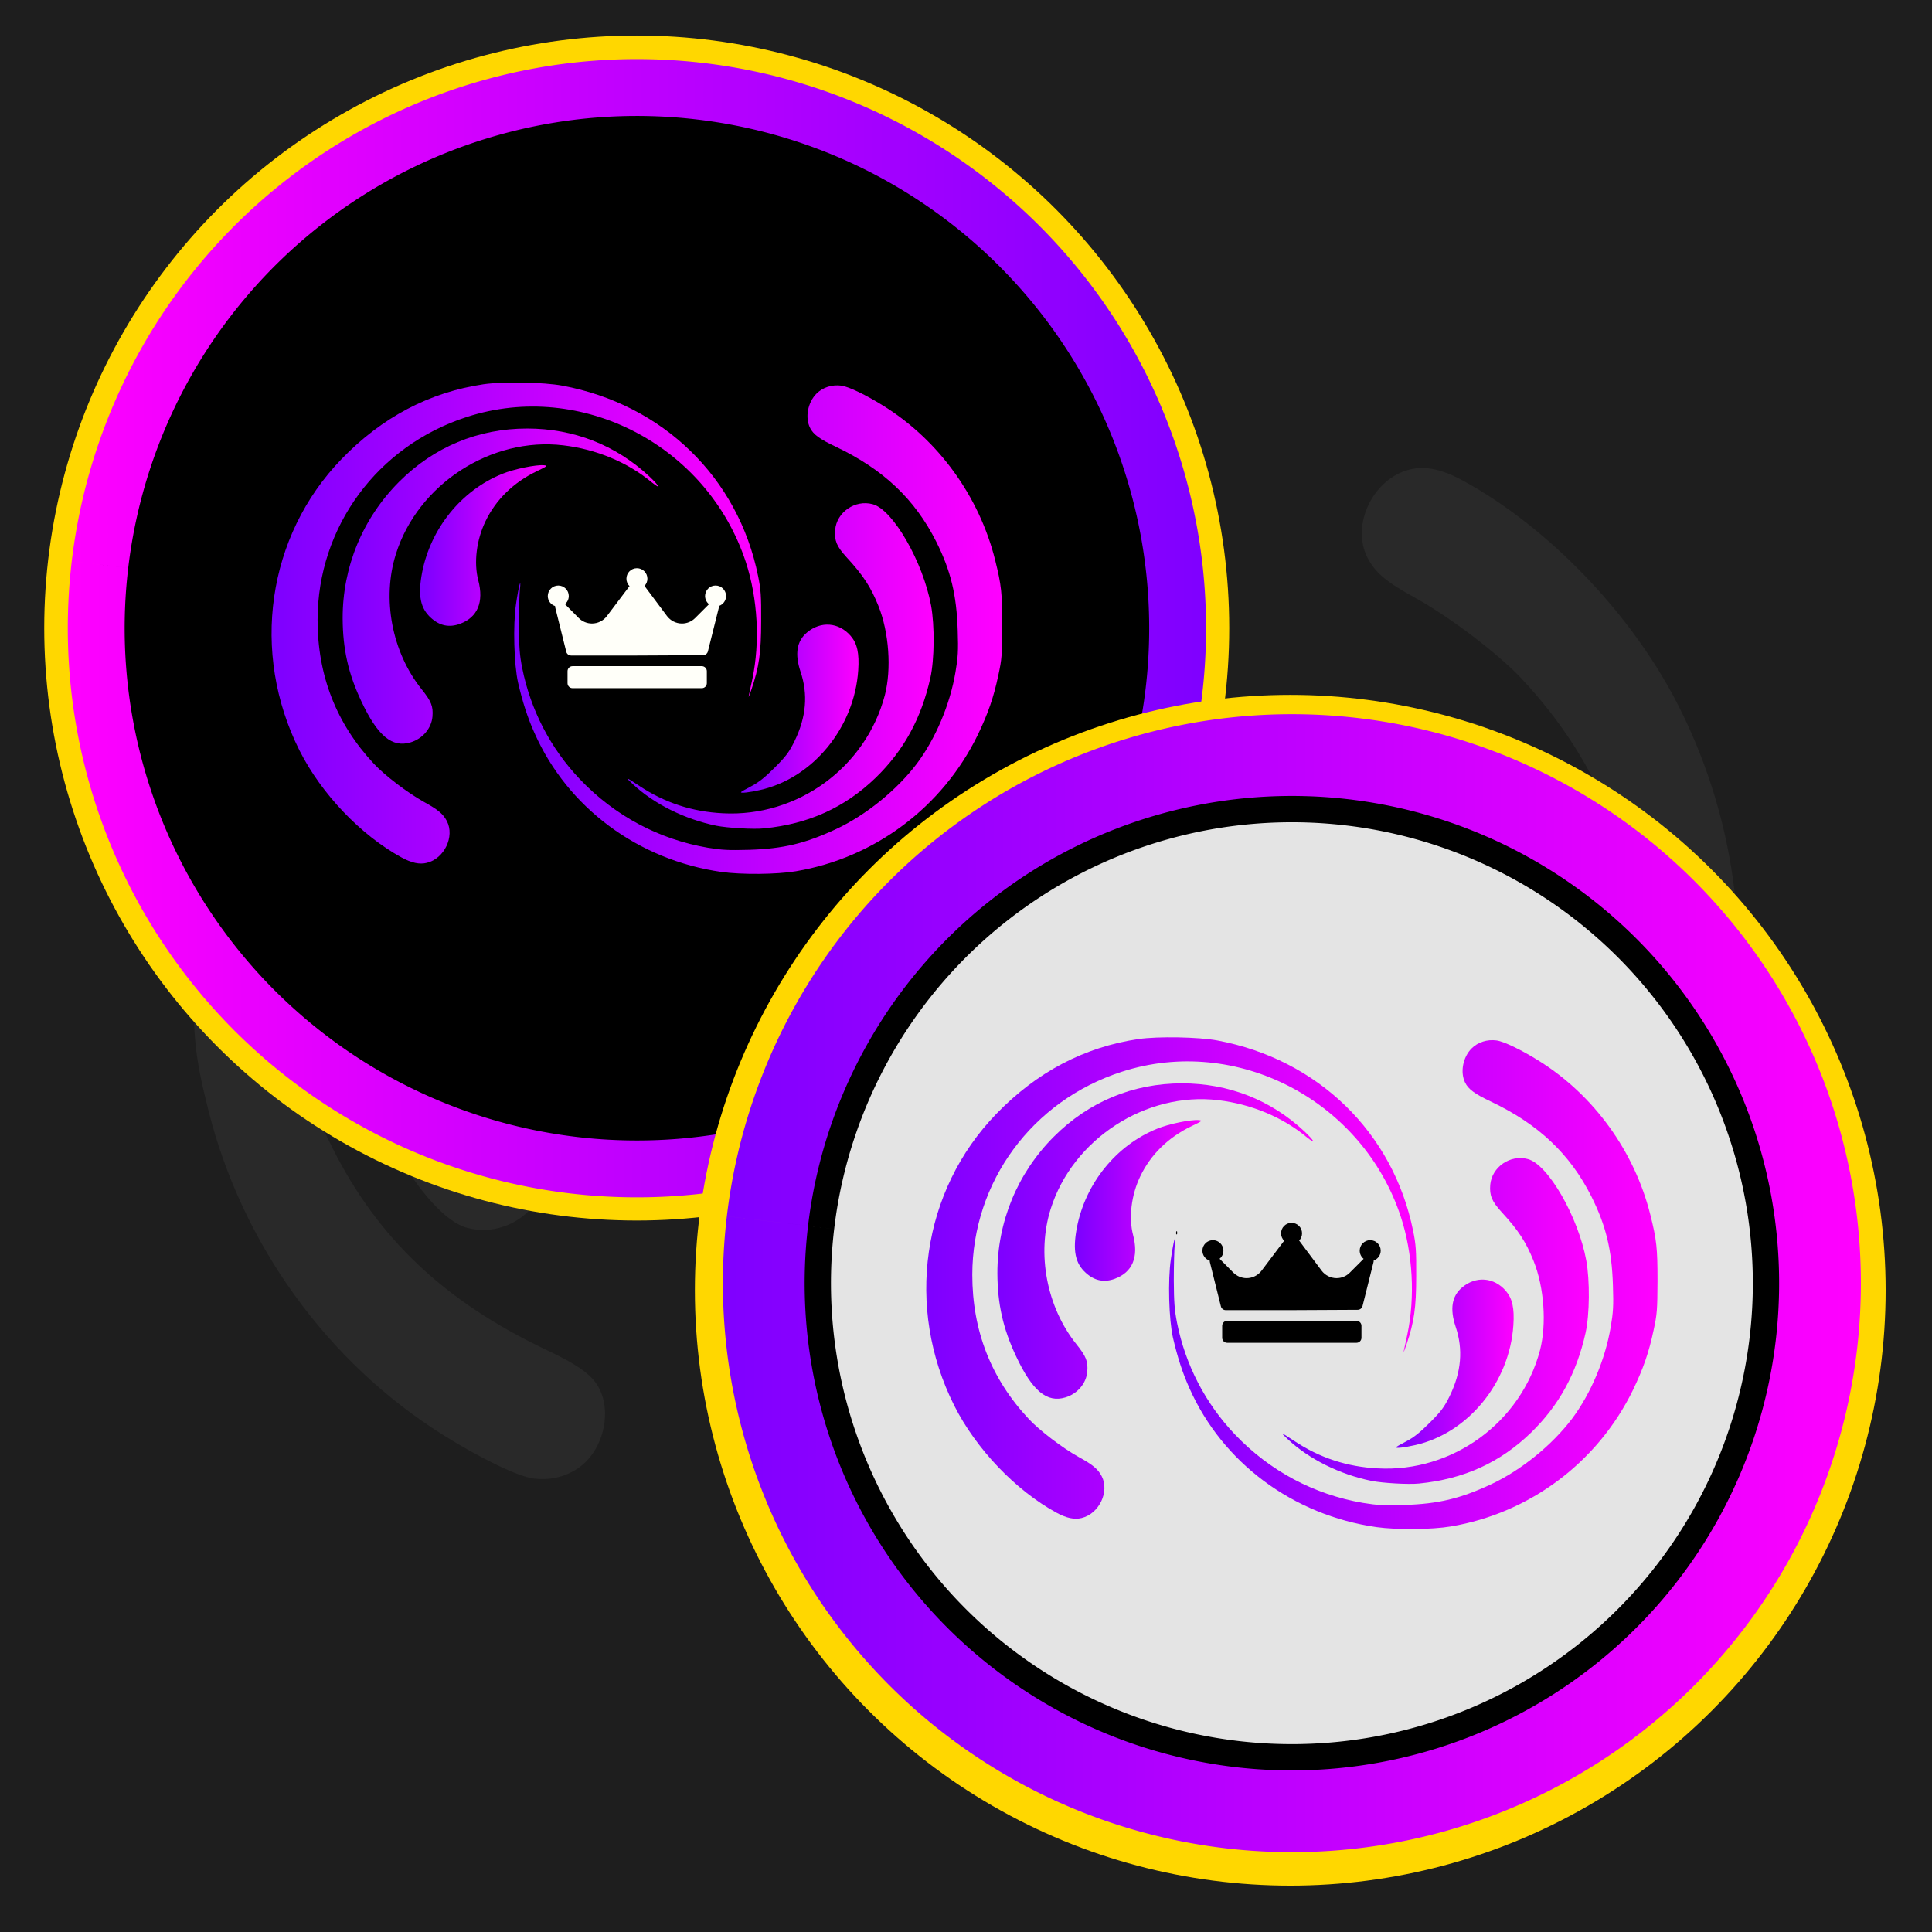<?xml version="1.0" encoding="UTF-8" standalone="no"?>
<!-- Created with Inkscape (http://www.inkscape.org/) -->

<svg
   width="1024"
   height="1024"
   viewBox="0 0 270.933 270.933"
   version="1.1"
   id="svg1"
   inkscape:version="1.3.2 (091e20e, 2023-11-25, custom)"
   sodipodi:docname="miniature_queen.svg"
   xmlns:inkscape="http://www.inkscape.org/namespaces/inkscape"
   xmlns:sodipodi="http://sodipodi.sourceforge.net/DTD/sodipodi-0.dtd"
   xmlns:xlink="http://www.w3.org/1999/xlink"
   xmlns="http://www.w3.org/2000/svg"
   xmlns:svg="http://www.w3.org/2000/svg">
  <sodipodi:namedview
     id="namedview1"
     pagecolor="#ffffff"
     bordercolor="#000000"
     borderopacity="0.25"
     inkscape:showpageshadow="2"
     inkscape:pageopacity="0.0"
     inkscape:pagecheckerboard="0"
     inkscape:deskcolor="#d1d1d1"
     inkscape:document-units="mm"
     inkscape:zoom="2"
     inkscape:cx="284.5"
     inkscape:cy="404.25"
     inkscape:window-width="1600"
     inkscape:window-height="1129"
     inkscape:window-x="1192"
     inkscape:window-y="514"
     inkscape:window-maximized="1"
     inkscape:current-layer="layer1" />
  <defs
     id="defs1">
    <linearGradient
       id="linearGradient3"
       inkscape:collect="always">
      <stop
         style="stop-color:#7f00ff;stop-opacity:1;"
         offset="0"
         id="stop3" />
      <stop
         style="stop-color:#ff00ff;stop-opacity:1;"
         offset="1"
         id="stop2" />
    </linearGradient>
    <linearGradient
       inkscape:collect="always"
       xlink:href="#linearGradient152"
       id="linearGradient163"
       x1="3459.731"
       y1="2134.741"
       x2="4360.407"
       y2="2134.741"
       gradientUnits="userSpaceOnUse"
       gradientTransform="matrix(0.035,0,0,-0.035,4.41,188.427)" />
    <linearGradient
       id="linearGradient152"
       inkscape:collect="always">
      <stop
         style="stop-color:#ff00ff;stop-opacity:1;"
         offset="0"
         id="stop152" />
      <stop
         style="stop-color:#7f00ff;stop-opacity:1;"
         offset="1"
         id="stop153" />
    </linearGradient>
    <linearGradient
       inkscape:collect="always"
       xlink:href="#linearGradient152"
       id="linearGradient161"
       x1="2661.175"
       y1="2424.692"
       x2="4913.005"
       y2="2424.692"
       gradientUnits="userSpaceOnUse"
       gradientTransform="matrix(0.035,0,0,-0.035,4.41,188.427)" />
    <linearGradient
       inkscape:collect="always"
       xlink:href="#linearGradient152"
       id="linearGradient157"
       x1="1230.958"
       y1="3299.484"
       x2="2070"
       y2="3299.484"
       gradientUnits="userSpaceOnUse"
       gradientTransform="matrix(0.035,0,0,-0.035,4.41,188.427)" />
    <linearGradient
       inkscape:collect="always"
       xlink:href="#linearGradient152"
       id="linearGradient155"
       x1="694.792"
       y1="2994.749"
       x2="2879.711"
       y2="2994.749"
       gradientUnits="userSpaceOnUse"
       gradientTransform="matrix(0.035,0,0,-0.035,4.41,188.427)" />
    <linearGradient
       inkscape:collect="always"
       xlink:href="#linearGradient152"
       id="linearGradient159"
       x1="1925.832"
       y1="2688.347"
       x2="5420.4"
       y2="2688.347"
       gradientUnits="userSpaceOnUse"
       gradientTransform="matrix(0.035,0,0,-0.035,4.41,188.427)" />
    <linearGradient
       inkscape:collect="always"
       xlink:href="#linearGradient152"
       id="linearGradient153"
       x1="205"
       y1="2735.343"
       x2="3688.585"
       y2="2735.343"
       gradientUnits="userSpaceOnUse"
       spreadMethod="pad"
       gradientTransform="matrix(0.035,0,0,-0.035,4.41,188.427)" />
    <linearGradient
       inkscape:collect="always"
       xlink:href="#linearGradient3"
       id="linearGradient2"
       x1="-0.067"
       y1="66.146"
       x2="132.359"
       y2="66.146"
       gradientUnits="userSpaceOnUse"
       gradientTransform="translate(1.323,1.323)" />
    <linearGradient
       inkscape:collect="always"
       xlink:href="#linearGradient152"
       id="linearGradient11"
       x1="1.323"
       y1="67.469"
       x2="133.615"
       y2="67.469"
       gradientUnits="userSpaceOnUse" />
    <linearGradient
       id="linearGradient10"
       inkscape:collect="always"
       x1="1.323"
       y1="1.323"
       x2="133.615"
       y2="1.323"
       gradientUnits="userSpaceOnUse">
      <stop
         style="stop-color:#ff00ff;stop-opacity:1;"
         offset="0"
         id="stop9" />
      <stop
         style="stop-color:#7f00ff;stop-opacity:1;"
         offset="1"
         id="stop10" />
    </linearGradient>
    <linearGradient
       inkscape:collect="always"
       xlink:href="#linearGradient152"
       id="linearGradient22"
       gradientUnits="userSpaceOnUse"
       gradientTransform="matrix(0.035,0,0,-0.035,4.41,188.427)"
       x1="205"
       y1="2735.343"
       x2="3688.585"
       y2="2735.343"
       spreadMethod="pad" />
    <linearGradient
       inkscape:collect="always"
       xlink:href="#linearGradient152"
       id="linearGradient23"
       gradientUnits="userSpaceOnUse"
       gradientTransform="matrix(0.035,0,0,-0.035,4.41,188.427)"
       x1="1925.832"
       y1="2688.347"
       x2="5420.4"
       y2="2688.347" />
    <linearGradient
       inkscape:collect="always"
       xlink:href="#linearGradient152"
       id="linearGradient24"
       gradientUnits="userSpaceOnUse"
       gradientTransform="matrix(0.035,0,0,-0.035,4.41,188.427)"
       x1="694.792"
       y1="2994.749"
       x2="2879.711"
       y2="2994.749" />
    <linearGradient
       inkscape:collect="always"
       xlink:href="#linearGradient152"
       id="linearGradient25"
       gradientUnits="userSpaceOnUse"
       gradientTransform="matrix(0.035,0,0,-0.035,4.41,188.427)"
       x1="1230.958"
       y1="3299.484"
       x2="2070"
       y2="3299.484" />
    <linearGradient
       inkscape:collect="always"
       xlink:href="#linearGradient152"
       id="linearGradient26"
       gradientUnits="userSpaceOnUse"
       gradientTransform="matrix(0.035,0,0,-0.035,4.41,188.427)"
       x1="2661.175"
       y1="2424.692"
       x2="4913.005"
       y2="2424.692" />
    <linearGradient
       inkscape:collect="always"
       xlink:href="#linearGradient152"
       id="linearGradient27"
       gradientUnits="userSpaceOnUse"
       gradientTransform="matrix(0.035,0,0,-0.035,4.41,188.427)"
       x1="3459.731"
       y1="2134.741"
       x2="4360.407"
       y2="2134.741" />
    <filter
       inkscape:collect="always"
       style="color-interpolation-filters:sRGB"
       id="filter9"
       x="-0.027"
       y="-0.027"
       width="1.054"
       height="1.054">
      <feGaussianBlur
         inkscape:collect="always"
         stdDeviation="1.587"
         id="feGaussianBlur9" />
    </filter>
    <filter
       inkscape:collect="always"
       style="color-interpolation-filters:sRGB"
       id="filter9-8"
       x="-0.027"
       y="-0.027"
       width="1.054"
       height="1.054">
      <feGaussianBlur
         inkscape:collect="always"
         stdDeviation="1.587"
         id="feGaussianBlur9-3" />
    </filter>
  </defs>
  <g
     inkscape:label="Warstwa 1"
     inkscape:groupmode="layer"
     id="layer1">
    <g
       id="g3-2"
       transform="matrix(2.048,0,0,2.048,3.2012501e-6,3.2012501e-6)">
      <rect
         style="fill:#1e1e1e;fill-opacity:1;stroke:none;stroke-width:0;stroke-dasharray:none;paint-order:markers fill stroke"
         id="rect1"
         width="132.292"
         height="132.292"
         x="-8.7646481e-07"
         y="-8.7646481e-07" />
      <g
         id="g2-2"
         transform="matrix(0.575,0,0,0.575,14.599,-2.92)"
         style="fill:#ffffff;fill-opacity:0.05">
        <path
           d="M 49.583,58.869 C 29.722,62.221 12.647,75.026 3.792,93.194 c -2.611,5.433 -3.986,9.384 -5.186,15.028 -0.882,4.057 -0.953,5.115 -0.988,12.383 0,8.29 0.212,10.301 1.799,16.651 3.986,15.946 14.182,30.092 28.011,38.735 4.445,2.787 8.855,4.904 10.689,5.151 2.364,0.318 4.692,-0.423 6.279,-2.011 2.187,-2.187 2.928,-5.997 1.623,-8.608 -0.811,-1.658 -2.434,-2.857 -6.491,-4.763 -11.994,-5.715 -19.897,-13.194 -25.294,-23.918 -3.634,-7.267 -5.115,-13.335 -5.398,-22.296 -0.176,-5.256 -0.071,-6.809 0.564,-10.548 1.376,-8.149 5.009,-16.722 9.701,-23.001 5.009,-6.632 12.771,-12.947 20.355,-16.51 7.796,-3.634 13.264,-4.939 21.837,-5.221 5.256,-0.141 6.809,-0.071 10.478,0.529 12.312,2.117 23.424,8.043 32.138,17.18 7.444,7.796 12.488,17.498 14.605,28.152 0.635,3.246 0.776,5.151 0.811,10.654 0,3.669 -0.106,7.726 -0.247,8.996 -0.388,3.493 0.318,0.953 0.988,-3.704 0.776,-5.256 0.494,-15.205 -0.529,-19.72 -1.129,-4.868 -2.399,-8.819 -4.128,-12.665 C 107.086,74.885 89.306,61.691 68.315,58.693 c -5.08,-0.706 -13.935,-0.635 -18.733,0.176 z"
           id="path1-9"
           style="fill:#ffffff;fill-opacity:0.05;stroke:none;stroke-width:0.035;stroke-opacity:1" />
        <path
           d="m 142.505,60.986 c -4.374,1.058 -7.056,6.597 -5.045,10.513 0.953,1.799 2.187,2.858 5.786,4.833 4.128,2.293 9.807,6.632 12.559,9.56 9.49,10.125 14.217,22.225 14.217,36.301 -0.035,23.389 -15.064,43.815 -37.641,51.082 -28.857,9.313 -60.572,-7.197 -70.203,-36.583 -2.999,-9.207 -3.598,-20.073 -1.623,-29.492 0.388,-1.834 0.811,-3.739 0.917,-4.233 0.071,-0.494 -0.212,0.282 -0.706,1.693 -1.905,5.644 -2.434,9.172 -2.434,17.18 -0.035,6.385 0.071,7.973 0.776,11.395 5.009,24.765 23.954,43.18 49.283,47.907 4.763,0.882 14.922,1.058 19.826,0.353 13.617,-2.011 25.576,-8.29 35.772,-18.838 18.733,-19.332 22.966,-48.719 10.583,-73.378 -5.503,-10.936 -15.452,-21.343 -25.718,-26.952 -2.54,-1.376 -4.516,-1.799 -6.35,-1.341 z"
           id="path2-7"
           style="fill:#ffffff;fill-opacity:0.05;stroke:none;stroke-width:0.035;stroke-opacity:1" />
        <path
           d="M 57.591,69.664 C 46.302,70.793 37.271,74.921 29.51,82.399 22.419,89.279 18.009,97.322 15.716,107.588 c -1.023,4.621 -1.094,13.123 -0.176,18.168 2.011,10.971 9.596,24.201 14.711,25.541 4.445,1.199 9.066,-2.011 9.454,-6.491 0.212,-2.681 -0.388,-4.128 -2.857,-6.844 -4.233,-4.586 -6.138,-7.549 -8.043,-12.277 -2.681,-6.668 -3.316,-15.91 -1.623,-22.472 4.798,-18.203 22.013,-30.762 40.816,-29.739 7.726,0.388 14.605,2.646 20.99,6.879 3.563,2.364 3.739,2.399 1.587,0.388 C 85.284,75.802 77.558,71.957 69.621,70.334 66.798,69.77 60.237,69.382 57.591,69.664 Z"
           id="path3-3"
           style="fill:#ffffff;fill-opacity:0.05;stroke:none;stroke-width:0.035;stroke-opacity:1" />
        <path
           d="m 58.579,79.33 c -13.3,2.999 -23.742,15.734 -24.694,30.163 -0.282,4.304 0.247,6.703 1.905,8.643 2.963,3.422 7.514,3.81 11.007,0.847 2.575,-2.152 3.104,-5.397 1.623,-9.842 -1.94,-5.75 -1.446,-11.43 1.482,-17.463 1.411,-2.858 2.152,-3.845 5.045,-6.738 2.469,-2.469 4.022,-3.704 5.927,-4.692 1.376,-0.706 2.54,-1.376 2.54,-1.482 0,-0.282 -2.011,-0.071 -4.833,0.564 z"
           id="path4-4"
           style="fill:#ffffff;fill-opacity:0.05;stroke:none;stroke-width:0.035;stroke-opacity:1" />
        <path
           d="m 146.597,91.325 c -3.034,0.917 -5.256,3.528 -5.503,6.491 -0.212,2.575 0.282,3.845 2.752,6.914 7.444,9.313 10.019,22.719 6.456,34.008 -5.503,17.568 -23.989,29.563 -42.157,27.376 -8.326,-0.988 -16.193,-4.269 -22.225,-9.278 -2.505,-2.011 -2.046,-1.023 0.6,1.482 8.431,7.867 19.015,12.03 30.727,12.03 12.347,0 23.46,-4.621 32.244,-13.406 9.172,-9.172 14.252,-21.449 14.217,-34.396 -0.035,-7.691 -1.411,-13.899 -4.692,-20.849 -4.092,-8.749 -7.761,-11.783 -12.418,-10.372 z"
           id="path5-2"
           style="fill:#ffffff;fill-opacity:0.05;stroke:none;stroke-width:0.035;stroke-opacity:1" />
        <path
           d="m 134.179,121.17 c -4.445,1.623 -6.068,5.468 -4.621,10.971 1.164,4.41 0.459,10.125 -1.799,14.817 -2.611,5.468 -7.056,9.807 -12.841,12.594 -2.787,1.341 -2.928,1.446 -1.87,1.552 1.94,0.176 7.549,-0.953 10.513,-2.187 10.266,-4.163 17.992,-13.723 20.144,-24.836 1.094,-5.75 0.459,-8.996 -2.258,-11.43 -2.187,-1.976 -4.586,-2.469 -7.267,-1.482 z"
           id="path7-4"
           style="fill:#ffffff;fill-opacity:0.05;stroke:none;stroke-width:0.035;stroke-opacity:1" />
        <path
           d="m 118.48,132.811 c 0,0.388 0.106,0.494 0.212,0.212 0.106,-0.247 0.071,-0.564 -0.035,-0.67 -0.106,-0.141 -0.212,0.071 -0.176,0.459 z"
           id="path8-8"
           style="fill:#ffffff;fill-opacity:0.05;stroke:none;stroke-width:0.035;stroke-opacity:1" />
        <path
           d="m 102.197,110.057 q -0.07,-0.395 -0.627,-0.395 -0.558,0 -5.018,9.808 -4.46,9.677 -5.227,10.928 -1.464,1.975 -2.927,1.975 -1.533,0 -2.857,-2.501 -0.836,-1.514 -4.739,-10.928 -3.973,-9.348 -4.809,-9.348 -0.418,0 -0.627,0.724 -1.533,4.608 -1.533,18.959 0,3.752 -0.906,5.069 -0.906,1.251 -3.206,1.251 -2.37,0 -2.37,-2.238 0,-0.066 0.767,-2.37 0.418,-1.053 0.627,-2.238 0.209,-1.185 0.348,-2.501 0.348,-4.871 0.488,-8.558 0.209,-3.686 0.209,-6.254 0,-2.567 -0.07,-4.345 -0.07,-1.777 -0.209,-2.831 l -0.209,-1.251 q -0.139,-0.856 -0.209,-1.382 -0.07,-0.592 -0.07,-0.922 0,-0.592 0.767,-1.185 0.767,-0.658 2.37,-0.658 3.485,0 5.924,3.094 1.673,2.041 6.133,11.059 4.321,8.887 5.227,8.887 l 0.627,-0.922 4.6,-8.821 q 2.23,-4.147 3.624,-6.78 1.394,-2.633 2.579,-4.081 1.254,-1.514 2.579,-2.041 1.394,-0.527 3.415,-0.527 1.185,0 2.021,0.527 0.836,0.527 0.836,1.448 l -0.07,0.987 -0.209,1.119 q -0.07,0.592 -0.139,1.317 0,0.658 0,1.382 v 5.99 q 0,0.79 0,1.975 0.07,1.119 0.07,2.633 v 6.188 q 0,6.385 0.627,8.36 l 0.418,1.119 q 0.558,1.58 0.558,1.975 0,2.37 -3.694,2.37 -2.16,0 -3.136,-1.58 -0.976,-1.58 -0.976,-3.489 l 0.139,-5.2 q 0,-13.1 -1.115,-15.799 z"
           id="text169-4"
           style="font-size:1920px;font-family:Stylish;-inkscape-font-specification:Stylish;fill:#ffffff;fill-opacity:0.05;stroke:none;stroke-width:0.356;stroke-linecap:round;stroke-linejoin:round;stroke-opacity:1;paint-order:markers fill stroke"
           aria-label="M" />
      </g>
    </g>
    <g
       id="g27"
       transform="matrix(0.928,0,0,0.928,9.79,9.79)">
      <g
         id="g1"
         transform="matrix(-1.299,0,0,-1.299,173.341,172.025)">
        <circle
           style="mix-blend-mode:normal;fill:#ffd700;fill-opacity:1;stroke:none;stroke-width:11.758;paint-order:markers fill stroke;filter:url(#filter9)"
           id="path9"
           cx="67.262"
           cy="66.25"
           r="70.549"
           transform="matrix(0.977,0,0,0.977,1.776,2.765)" />
        <path
           style="fill:#000000;stroke:url(#linearGradient2);stroke-width:6.615;stroke-dasharray:none;stroke-opacity:1;paint-order:markers fill stroke"
           id="path2"
           sodipodi:type="arc"
           sodipodi:cx="67.46875"
           sodipodi:cy="67.46875"
           sodipodi:rx="62.9006"
           sodipodi:ry="62.900654"
           sodipodi:start="0.11793755"
           sodipodi:end="0.11792662"
           sodipodi:open="true"
           sodipodi:arc-type="arc"
           d="M 129.932,74.87 A 62.901,62.901 0 0 1 60.068,129.932 62.901,62.901 0 0 1 5.005,60.068 62.901,62.901 0 0 1 74.869,5.005 62.901,62.901 0 0 1 129.932,74.869" />
        <g
           id="g2"
           transform="matrix(0.462,0,0,0.462,19.59,24.833)">
          <path
             d="m 132.503,105.03 c 0,0.388 0.106,0.494 0.212,0.212 0.106,-0.247 0.07,-0.564 -0.035,-0.67 -0.106,-0.141 -0.212,0.07 -0.176,0.459 z"
             id="path8"
             style="fill:#000000;fill-opacity:1;stroke:none;stroke-width:0.035;stroke-opacity:1" />
          <g
             id="g3">
            <g
               id="g4">
              <path
                 d="m 63.606,31.088 c -19.861,3.351 -36.936,16.157 -45.791,34.325 -2.611,5.433 -3.986,9.384 -5.186,15.028 -0.882,4.057 -0.953,5.115 -0.988,12.383 0,8.29 0.212,10.301 1.799,16.651 3.986,15.946 14.182,30.092 28.011,38.735 4.445,2.787 8.855,4.904 10.689,5.151 2.364,0.318 4.692,-0.423 6.279,-2.011 2.187,-2.187 2.928,-5.997 1.623,-8.608 -0.811,-1.658 -2.434,-2.857 -6.491,-4.763 -11.994,-5.715 -19.897,-13.194 -25.294,-23.918 -3.634,-7.267 -5.115,-13.335 -5.398,-22.296 -0.176,-5.256 -0.071,-6.809 0.564,-10.548 1.376,-8.149 5.009,-16.722 9.701,-23.001 5.009,-6.632 12.771,-12.947 20.355,-16.51 7.796,-3.634 13.264,-4.939 21.837,-5.221 5.256,-0.141 6.809,-0.071 10.478,0.529 12.312,2.117 23.424,8.043 32.138,17.18 7.444,7.796 12.488,17.498 14.605,28.152 0.635,3.246 0.776,5.151 0.811,10.654 0,3.669 -0.106,7.726 -0.247,8.996 -0.388,3.493 0.318,0.953 0.988,-3.704 0.776,-5.256 0.494,-15.205 -0.529,-19.72 -1.129,-4.868 -2.399,-8.819 -4.128,-12.665 -8.326,-18.803 -26.106,-31.997 -47.096,-34.996 -5.08,-0.706 -13.935,-0.635 -18.733,0.176 z"
                 id="path1"
                 style="fill:url(#linearGradient153);fill-opacity:1;stroke:none;stroke-width:0.035;stroke-opacity:1" />
              <path
                 d="m 156.528,33.205 c -4.374,1.058 -7.056,6.597 -5.045,10.513 0.953,1.799 2.187,2.858 5.786,4.833 4.128,2.293 9.807,6.632 12.559,9.56 9.49,10.125 14.217,22.225 14.217,36.301 -0.035,23.389 -15.064,43.815 -37.641,51.082 -28.857,9.313 -60.572,-7.197 -70.203,-36.583 -2.999,-9.207 -3.598,-20.073 -1.623,-29.492 0.388,-1.834 0.811,-3.739 0.917,-4.233 0.071,-0.494 -0.212,0.282 -0.706,1.693 -1.905,5.644 -2.434,9.172 -2.434,17.18 -0.035,6.385 0.071,7.973 0.776,11.395 5.009,24.765 23.954,43.18 49.283,47.907 4.763,0.882 14.922,1.058 19.826,0.353 13.617,-2.011 25.576,-8.29 35.772,-18.838 18.733,-19.332 22.966,-48.719 10.583,-73.378 -5.503,-10.936 -15.452,-21.343 -25.718,-26.952 -2.54,-1.376 -4.516,-1.799 -6.35,-1.341 z"
                 id="path2-8"
                 style="fill:url(#linearGradient159);fill-opacity:1;stroke:none;stroke-width:0.035;stroke-opacity:1" />
              <path
                 d="M 71.614,41.883 C 60.325,43.012 51.294,47.139 43.533,54.618 36.442,61.497 32.032,69.541 29.739,79.806 c -1.023,4.621 -1.094,13.123 -0.176,18.168 2.011,10.971 9.596,24.201 14.711,25.541 4.445,1.199 9.066,-2.011 9.454,-6.491 0.212,-2.681 -0.388,-4.128 -2.857,-6.844 -4.233,-4.586 -6.138,-7.549 -8.043,-12.277 -2.681,-6.668 -3.316,-15.91 -1.623,-22.472 4.798,-18.203 22.013,-30.762 40.816,-29.739 7.726,0.388 14.605,2.646 20.99,6.879 3.563,2.364 3.739,2.399 1.587,0.388 C 99.307,48.021 91.581,44.176 83.644,42.553 80.821,41.989 74.26,41.601 71.614,41.883 Z"
                 id="path3"
                 style="fill:url(#linearGradient155);fill-opacity:1;stroke:none;stroke-width:0.035;stroke-opacity:1" />
              <path
                 d="m 72.602,51.549 c -13.3,2.999 -23.742,15.734 -24.694,30.163 -0.282,4.304 0.247,6.703 1.905,8.643 2.963,3.422 7.514,3.81 11.007,0.847 2.575,-2.152 3.104,-5.397 1.623,-9.842 -1.94,-5.75 -1.446,-11.43 1.482,-17.463 1.411,-2.858 2.152,-3.845 5.045,-6.738 2.469,-2.469 4.022,-3.704 5.927,-4.692 1.376,-0.706 2.54,-1.376 2.54,-1.482 0,-0.282 -2.011,-0.071 -4.833,0.564 z"
                 id="path4"
                 style="fill:url(#linearGradient157);fill-opacity:1;stroke:none;stroke-width:0.035;stroke-opacity:1" />
              <path
                 d="m 160.62,63.543 c -3.034,0.917 -5.256,3.528 -5.503,6.491 -0.212,2.575 0.282,3.845 2.752,6.914 7.444,9.313 10.019,22.719 6.456,34.008 -5.503,17.568 -23.989,29.563 -42.157,27.376 -8.326,-0.988 -16.192,-4.269 -22.225,-9.278 -2.505,-2.011 -2.046,-1.023 0.6,1.482 8.431,7.867 19.015,12.03 30.727,12.03 12.347,0 23.46,-4.621 32.244,-13.406 9.172,-9.172 14.252,-21.449 14.217,-34.396 -0.035,-7.691 -1.411,-13.899 -4.692,-20.849 -4.092,-8.749 -7.761,-11.783 -12.418,-10.372 z"
                 id="path5"
                 style="fill:url(#linearGradient161);fill-opacity:1;stroke:none;stroke-width:0.035;stroke-opacity:1" />
              <path
                 d="m 148.202,93.388 c -4.445,1.623 -6.068,5.468 -4.621,10.971 1.164,4.41 0.459,10.125 -1.799,14.817 -2.611,5.468 -7.056,9.807 -12.841,12.594 -2.787,1.341 -2.928,1.446 -1.87,1.552 1.94,0.176 7.549,-0.953 10.513,-2.187 10.266,-4.163 17.992,-13.723 20.144,-24.836 1.094,-5.75 0.459,-8.996 -2.258,-11.43 -2.187,-1.976 -4.586,-2.469 -7.267,-1.482 z"
                 id="path7"
                 style="fill:url(#linearGradient163);fill-opacity:1;stroke:none;stroke-width:0.035;stroke-opacity:1" />
            </g>
          </g>
        </g>
      </g>
      <g
         id="g1-6"
         transform="matrix(-1.3,0,0,-1.3,272.384,271.068)">
        <circle
           style="mix-blend-mode:normal;fill:#ffd700;fill-opacity:1;stroke:none;stroke-width:11.758;paint-order:markers fill stroke;filter:url(#filter9-8)"
           id="path9-0"
           cx="67.262"
           cy="66.25"
           r="70.549"
           transform="matrix(0.981,0,0,0.981,1.675,1.656)" />
        <path
           style="fill:#e4e4e4;fill-opacity:1;stroke:#000000;stroke-width:5.947;stroke-dasharray:none;stroke-opacity:1;paint-order:markers fill stroke"
           id="path2-3"
           sodipodi:type="arc"
           sodipodi:cx="67.46875"
           sodipodi:cy="67.46875"
           sodipodi:rx="56.553211"
           sodipodi:ry="56.553257"
           sodipodi:start="0.11793755"
           sodipodi:end="0.11792662"
           sodipodi:open="true"
           sodipodi:arc-type="arc"
           d="M 123.629,74.123 A 56.553,56.553 0 0 1 60.815,123.629 56.553,56.553 0 0 1 11.308,60.815 56.553,56.553 0 0 1 74.123,11.308 56.553,56.553 0 0 1 123.629,74.122" />
        <g
           id="g2-9"
           transform="matrix(0.462,0,0,0.462,19.59,24.833)">
          <path
             d="m 132.503,105.03 c 0,0.388 0.106,0.494 0.212,0.212 0.106,-0.247 0.07,-0.564 -0.035,-0.67 -0.106,-0.141 -0.212,0.07 -0.176,0.459 z"
             id="path8-5"
             style="fill:#000000;fill-opacity:1;stroke:none;stroke-width:0.035;stroke-opacity:1" />
          <g
             id="g3-6">
            <g
               id="g4-3">
              <path
                 d="m 63.606,31.088 c -19.861,3.351 -36.936,16.157 -45.791,34.325 -2.611,5.433 -3.986,9.384 -5.186,15.028 -0.882,4.057 -0.953,5.115 -0.988,12.383 0,8.29 0.212,10.301 1.799,16.651 3.986,15.946 14.182,30.092 28.011,38.735 4.445,2.787 8.855,4.904 10.689,5.151 2.364,0.318 4.692,-0.423 6.279,-2.011 2.187,-2.187 2.928,-5.997 1.623,-8.608 -0.811,-1.658 -2.434,-2.857 -6.491,-4.763 -11.994,-5.715 -19.897,-13.194 -25.294,-23.918 -3.634,-7.267 -5.115,-13.335 -5.398,-22.296 -0.176,-5.256 -0.071,-6.809 0.564,-10.548 1.376,-8.149 5.009,-16.722 9.701,-23.001 5.009,-6.632 12.771,-12.947 20.355,-16.51 7.796,-3.634 13.264,-4.939 21.837,-5.221 5.256,-0.141 6.809,-0.071 10.478,0.529 12.312,2.117 23.424,8.043 32.138,17.18 7.444,7.796 12.488,17.498 14.605,28.152 0.635,3.246 0.776,5.151 0.811,10.654 0,3.669 -0.106,7.726 -0.247,8.996 -0.388,3.493 0.318,0.953 0.988,-3.704 0.776,-5.256 0.494,-15.205 -0.529,-19.72 -1.129,-4.868 -2.399,-8.819 -4.128,-12.665 -8.326,-18.803 -26.106,-31.997 -47.096,-34.996 -5.08,-0.706 -13.935,-0.635 -18.733,0.176 z"
                 id="path1-5"
                 style="fill:url(#linearGradient22);fill-opacity:1;stroke:none;stroke-width:0.035;stroke-opacity:1" />
              <path
                 d="m 156.528,33.205 c -4.374,1.058 -7.056,6.597 -5.045,10.513 0.953,1.799 2.187,2.858 5.786,4.833 4.128,2.293 9.807,6.632 12.559,9.56 9.49,10.125 14.217,22.225 14.217,36.301 -0.035,23.389 -15.064,43.815 -37.641,51.082 -28.857,9.313 -60.572,-7.197 -70.203,-36.583 -2.999,-9.207 -3.598,-20.073 -1.623,-29.492 0.388,-1.834 0.811,-3.739 0.917,-4.233 0.071,-0.494 -0.212,0.282 -0.706,1.693 -1.905,5.644 -2.434,9.172 -2.434,17.18 -0.035,6.385 0.071,7.973 0.776,11.395 5.009,24.765 23.954,43.18 49.283,47.907 4.763,0.882 14.922,1.058 19.826,0.353 13.617,-2.011 25.576,-8.29 35.772,-18.838 18.733,-19.332 22.966,-48.719 10.583,-73.378 -5.503,-10.936 -15.452,-21.343 -25.718,-26.952 -2.54,-1.376 -4.516,-1.799 -6.35,-1.341 z"
                 id="path2-8-3"
                 style="fill:url(#linearGradient23);fill-opacity:1;stroke:none;stroke-width:0.035;stroke-opacity:1" />
              <path
                 d="M 71.614,41.883 C 60.325,43.012 51.294,47.139 43.533,54.618 36.442,61.497 32.032,69.541 29.739,79.806 c -1.023,4.621 -1.094,13.123 -0.176,18.168 2.011,10.971 9.596,24.201 14.711,25.541 4.445,1.199 9.066,-2.011 9.454,-6.491 0.212,-2.681 -0.388,-4.128 -2.857,-6.844 -4.233,-4.586 -6.138,-7.549 -8.043,-12.277 -2.681,-6.668 -3.316,-15.91 -1.623,-22.472 4.798,-18.203 22.013,-30.762 40.816,-29.739 7.726,0.388 14.605,2.646 20.99,6.879 3.563,2.364 3.739,2.399 1.587,0.388 C 99.307,48.021 91.581,44.176 83.644,42.553 80.821,41.989 74.26,41.601 71.614,41.883 Z"
                 id="path3-5"
                 style="fill:url(#linearGradient24);fill-opacity:1;stroke:none;stroke-width:0.035;stroke-opacity:1" />
              <path
                 d="m 72.602,51.549 c -13.3,2.999 -23.742,15.734 -24.694,30.163 -0.282,4.304 0.247,6.703 1.905,8.643 2.963,3.422 7.514,3.81 11.007,0.847 2.575,-2.152 3.104,-5.397 1.623,-9.842 -1.94,-5.75 -1.446,-11.43 1.482,-17.463 1.411,-2.858 2.152,-3.845 5.045,-6.738 2.469,-2.469 4.022,-3.704 5.927,-4.692 1.376,-0.706 2.54,-1.376 2.54,-1.482 0,-0.282 -2.011,-0.071 -4.833,0.564 z"
                 id="path4-5"
                 style="fill:url(#linearGradient25);fill-opacity:1;stroke:none;stroke-width:0.035;stroke-opacity:1" />
              <path
                 d="m 160.62,63.543 c -3.034,0.917 -5.256,3.528 -5.503,6.491 -0.212,2.575 0.282,3.845 2.752,6.914 7.444,9.313 10.019,22.719 6.456,34.008 -5.503,17.568 -23.989,29.563 -42.157,27.376 -8.326,-0.988 -16.192,-4.269 -22.225,-9.278 -2.505,-2.011 -2.046,-1.023 0.6,1.482 8.431,7.867 19.015,12.03 30.727,12.03 12.347,0 23.46,-4.621 32.244,-13.406 9.172,-9.172 14.252,-21.449 14.217,-34.396 -0.035,-7.691 -1.411,-13.899 -4.692,-20.849 -4.092,-8.749 -7.761,-11.783 -12.418,-10.372 z"
                 id="path5-4"
                 style="fill:url(#linearGradient26);fill-opacity:1;stroke:none;stroke-width:0.035;stroke-opacity:1" />
              <path
                 d="m 148.202,93.388 c -4.445,1.623 -6.068,5.468 -4.621,10.971 1.164,4.41 0.459,10.125 -1.799,14.817 -2.611,5.468 -7.056,9.807 -12.841,12.594 -2.787,1.341 -2.928,1.446 -1.87,1.552 1.94,0.176 7.549,-0.953 10.513,-2.187 10.266,-4.163 17.992,-13.723 20.144,-24.836 1.094,-5.75 0.459,-8.996 -2.258,-11.43 -2.187,-1.976 -4.586,-2.469 -7.267,-1.482 z"
                 id="path7-3"
                 style="fill:url(#linearGradient27);fill-opacity:1;stroke:none;stroke-width:0.035;stroke-opacity:1" />
            </g>
          </g>
        </g>
        <path
           style="fill:none;fill-opacity:1;stroke:url(#linearGradient10);stroke-width:9.504;stroke-opacity:1;paint-order:markers fill stroke"
           id="path6"
           sodipodi:type="arc"
           sodipodi:cx="67.46875"
           sodipodi:cy="67.46875"
           sodipodi:rx="61.389568"
           sodipodi:ry="61.389568"
           sodipodi:start="0.11793755"
           sodipodi:end="0.11792662"
           sodipodi:open="true"
           sodipodi:arc-type="arc"
           d="M 128.432,74.692 A 61.39,61.39 0 0 1 60.246,128.432 61.39,61.39 0 0 1 6.506,60.246 61.39,61.39 0 0 1 74.692,6.506 61.39,61.39 0 0 1 128.432,74.691" />
      </g>
      <g
         id="crown"
         transform="matrix(-1.241,0,0,-1.241,105.584,104.261)"
         style="fill:none;fill-opacity:1" />
    </g>
    <path
       d="m 192.635,176.775 c 0.004,0.069 -8.3e-4,0.139 -0.018,0.208 l -1.542,6.168 c -0.078,0.311 -0.356,0.529 -0.676,0.531 l -9.252,0.047 c -8.4e-4,0 -0.002,0 -0.004,0 h -9.252 c -0.322,0 -0.602,-0.219 -0.68,-0.532 l -1.542,-6.191 c -0.018,-0.071 -0.023,-0.143 -0.018,-0.214 -0.597,-0.188 -1.03,-0.746 -1.03,-1.404 0,-0.812 0.66,-1.472 1.472,-1.472 0.812,0 1.472,0.66 1.472,1.472 0,0.457 -0.209,0.866 -0.537,1.136 l 1.931,1.945 c 0.488,0.492 1.165,0.774 1.858,0.774 0.819,0 1.6,-0.389 2.092,-1.041 l 3.173,-4.204 c -0.267,-0.266 -0.432,-0.634 -0.432,-1.04 0,-0.812 0.66,-1.472 1.472,-1.472 0.812,0 1.472,0.66 1.472,1.472 0,0.394 -0.156,0.751 -0.409,1.015 7.2e-4,8.4e-4 0.002,0.002 0.003,0.003 l 3.15,4.216 c 0.492,0.658 1.275,1.051 2.097,1.051 0.699,0 1.356,-0.272 1.851,-0.767 l 1.943,-1.943 c -0.335,-0.27 -0.55,-0.683 -0.55,-1.146 0,-0.812 0.66,-1.472 1.472,-1.472 0.812,0 1.472,0.66 1.472,1.472 0,0.64 -0.412,1.185 -0.984,1.387 z m -1.711,9.15 c 0,-0.387 -0.314,-0.701 -0.701,-0.701 h -18.13 c -0.387,0 -0.701,0.314 -0.701,0.701 v 1.682 c 0,0.387 0.314,0.701 0.701,0.701 h 18.13 c 0.387,0 0.701,-0.314 0.701,-0.701 z"
       id="path1-94"
       style="stroke-width:0.093" />
    <g
       id="g2-8"
       transform="matrix(0.265,0,0,0.265,150.283,177.072)">
</g>
    <g
       id="g3-0"
       transform="matrix(0.265,0,0,0.265,150.283,177.072)">
</g>
    <g
       id="g4-5"
       transform="matrix(0.265,0,0,0.265,150.283,177.072)">
</g>
    <g
       id="g5"
       transform="matrix(0.265,0,0,0.265,150.283,177.072)">
</g>
    <g
       id="g6"
       transform="matrix(0.265,0,0,0.265,150.283,177.072)">
</g>
    <g
       id="g7"
       transform="matrix(0.265,0,0,0.265,150.283,177.072)">
</g>
    <g
       id="g8"
       transform="matrix(0.265,0,0,0.265,150.283,177.072)">
</g>
    <g
       id="g9"
       transform="matrix(0.265,0,0,0.265,150.283,177.072)">
</g>
    <g
       id="g10"
       transform="matrix(0.265,0,0,0.265,150.283,177.072)">
</g>
    <g
       id="g11"
       transform="matrix(0.265,0,0,0.265,150.283,177.072)">
</g>
    <g
       id="g12"
       transform="matrix(0.265,0,0,0.265,150.283,177.072)">
</g>
    <g
       id="g13"
       transform="matrix(0.265,0,0,0.265,150.283,177.072)">
</g>
    <g
       id="g14"
       transform="matrix(0.265,0,0,0.265,150.283,177.072)">
</g>
    <g
       id="g15"
       transform="matrix(0.265,0,0,0.265,150.283,177.072)">
</g>
    <g
       id="g16"
       transform="matrix(0.265,0,0,0.265,150.283,177.072)">
</g>
    <path
       d="m 100.832,84.972 c 0.004,0.069 -0.001,0.139 -0.018,0.208 l -1.542,6.168 c -0.078,0.311 -0.356,0.529 -0.676,0.531 l -9.252,0.047 c -0.001,0 -0.002,0 -0.004,0 h -9.252 c -0.322,0 -0.602,-0.219 -0.68,-0.532 l -1.542,-6.192 c -0.018,-0.071 -0.023,-0.143 -0.018,-0.214 -0.596,-0.188 -1.03,-0.746 -1.03,-1.404 0,-0.812 0.66,-1.472 1.472,-1.472 0.812,0 1.472,0.66 1.472,1.472 0,0.457 -0.209,0.866 -0.537,1.136 l 1.931,1.945 c 0.488,0.492 1.165,0.774 1.858,0.774 0.819,0 1.6,-0.389 2.092,-1.041 l 3.173,-4.204 c -0.267,-0.266 -0.432,-0.634 -0.432,-1.04 0,-0.812 0.66,-1.472 1.472,-1.472 0.812,0 1.472,0.66 1.472,1.472 0,0.394 -0.156,0.751 -0.409,1.015 8.47e-4,0.001 0.002,0.002 0.003,0.003 l 3.15,4.216 c 0.492,0.658 1.275,1.051 2.097,1.051 0.699,0 1.356,-0.272 1.851,-0.767 l 1.943,-1.943 c -0.335,-0.27 -0.55,-0.683 -0.55,-1.146 0,-0.812 0.66,-1.472 1.472,-1.472 0.812,0 1.472,0.66 1.472,1.472 0,0.64 -0.412,1.185 -0.984,1.387 z m -1.711,9.15 c 0,-0.387 -0.314,-0.701 -0.701,-0.701 H 80.289 c -0.387,0 -0.701,0.314 -0.701,0.701 v 1.682 c 0,0.387 0.314,0.701 0.701,0.701 h 18.131 c 0.387,0 0.701,-0.314 0.701,-0.701 z"
       id="path1-4"
       style="fill:#fffff9;fill-opacity:1;stroke-width:0.093" />
    <g
       id="g2-4"
       transform="matrix(0.093,0,0,0.093,76.815,75.595)"
       style="fill:#fffff9;fill-opacity:1">
</g>
    <g
       id="g3-8"
       transform="matrix(0.093,0,0,0.093,76.815,75.595)"
       style="fill:#fffff9;fill-opacity:1">
</g>
    <g
       id="g4-1"
       transform="matrix(0.093,0,0,0.093,76.815,75.595)"
       style="fill:#fffff9;fill-opacity:1">
</g>
    <g
       id="g5-0"
       transform="matrix(0.093,0,0,0.093,76.815,75.595)"
       style="fill:#fffff9;fill-opacity:1">
</g>
    <g
       id="g6-2"
       transform="matrix(0.093,0,0,0.093,76.815,75.595)"
       style="fill:#fffff9;fill-opacity:1">
</g>
    <g
       id="g7-4"
       transform="matrix(0.093,0,0,0.093,76.815,75.595)"
       style="fill:#fffff9;fill-opacity:1">
</g>
    <g
       id="g8-1"
       transform="matrix(0.093,0,0,0.093,76.815,75.595)"
       style="fill:#fffff9;fill-opacity:1">
</g>
    <g
       id="g9-3"
       transform="matrix(0.093,0,0,0.093,76.815,75.595)"
       style="fill:#fffff9;fill-opacity:1">
</g>
    <g
       id="g10-3"
       transform="matrix(0.093,0,0,0.093,76.815,75.595)"
       style="fill:#fffff9;fill-opacity:1">
</g>
    <g
       id="g11-0"
       transform="matrix(0.093,0,0,0.093,76.815,75.595)"
       style="fill:#fffff9;fill-opacity:1">
</g>
    <g
       id="g12-6"
       transform="matrix(0.093,0,0,0.093,76.815,75.595)"
       style="fill:#fffff9;fill-opacity:1">
</g>
    <g
       id="g13-2"
       transform="matrix(0.093,0,0,0.093,76.815,75.595)"
       style="fill:#fffff9;fill-opacity:1">
</g>
    <g
       id="g14-1"
       transform="matrix(0.093,0,0,0.093,76.815,75.595)"
       style="fill:#fffff9;fill-opacity:1">
</g>
    <g
       id="g15-8"
       transform="matrix(0.093,0,0,0.093,76.815,75.595)"
       style="fill:#fffff9;fill-opacity:1">
</g>
    <g
       id="g16-1"
       transform="matrix(0.093,0,0,0.093,76.815,75.595)"
       style="fill:#fffff9;fill-opacity:1">
</g>
  </g>
</svg>
